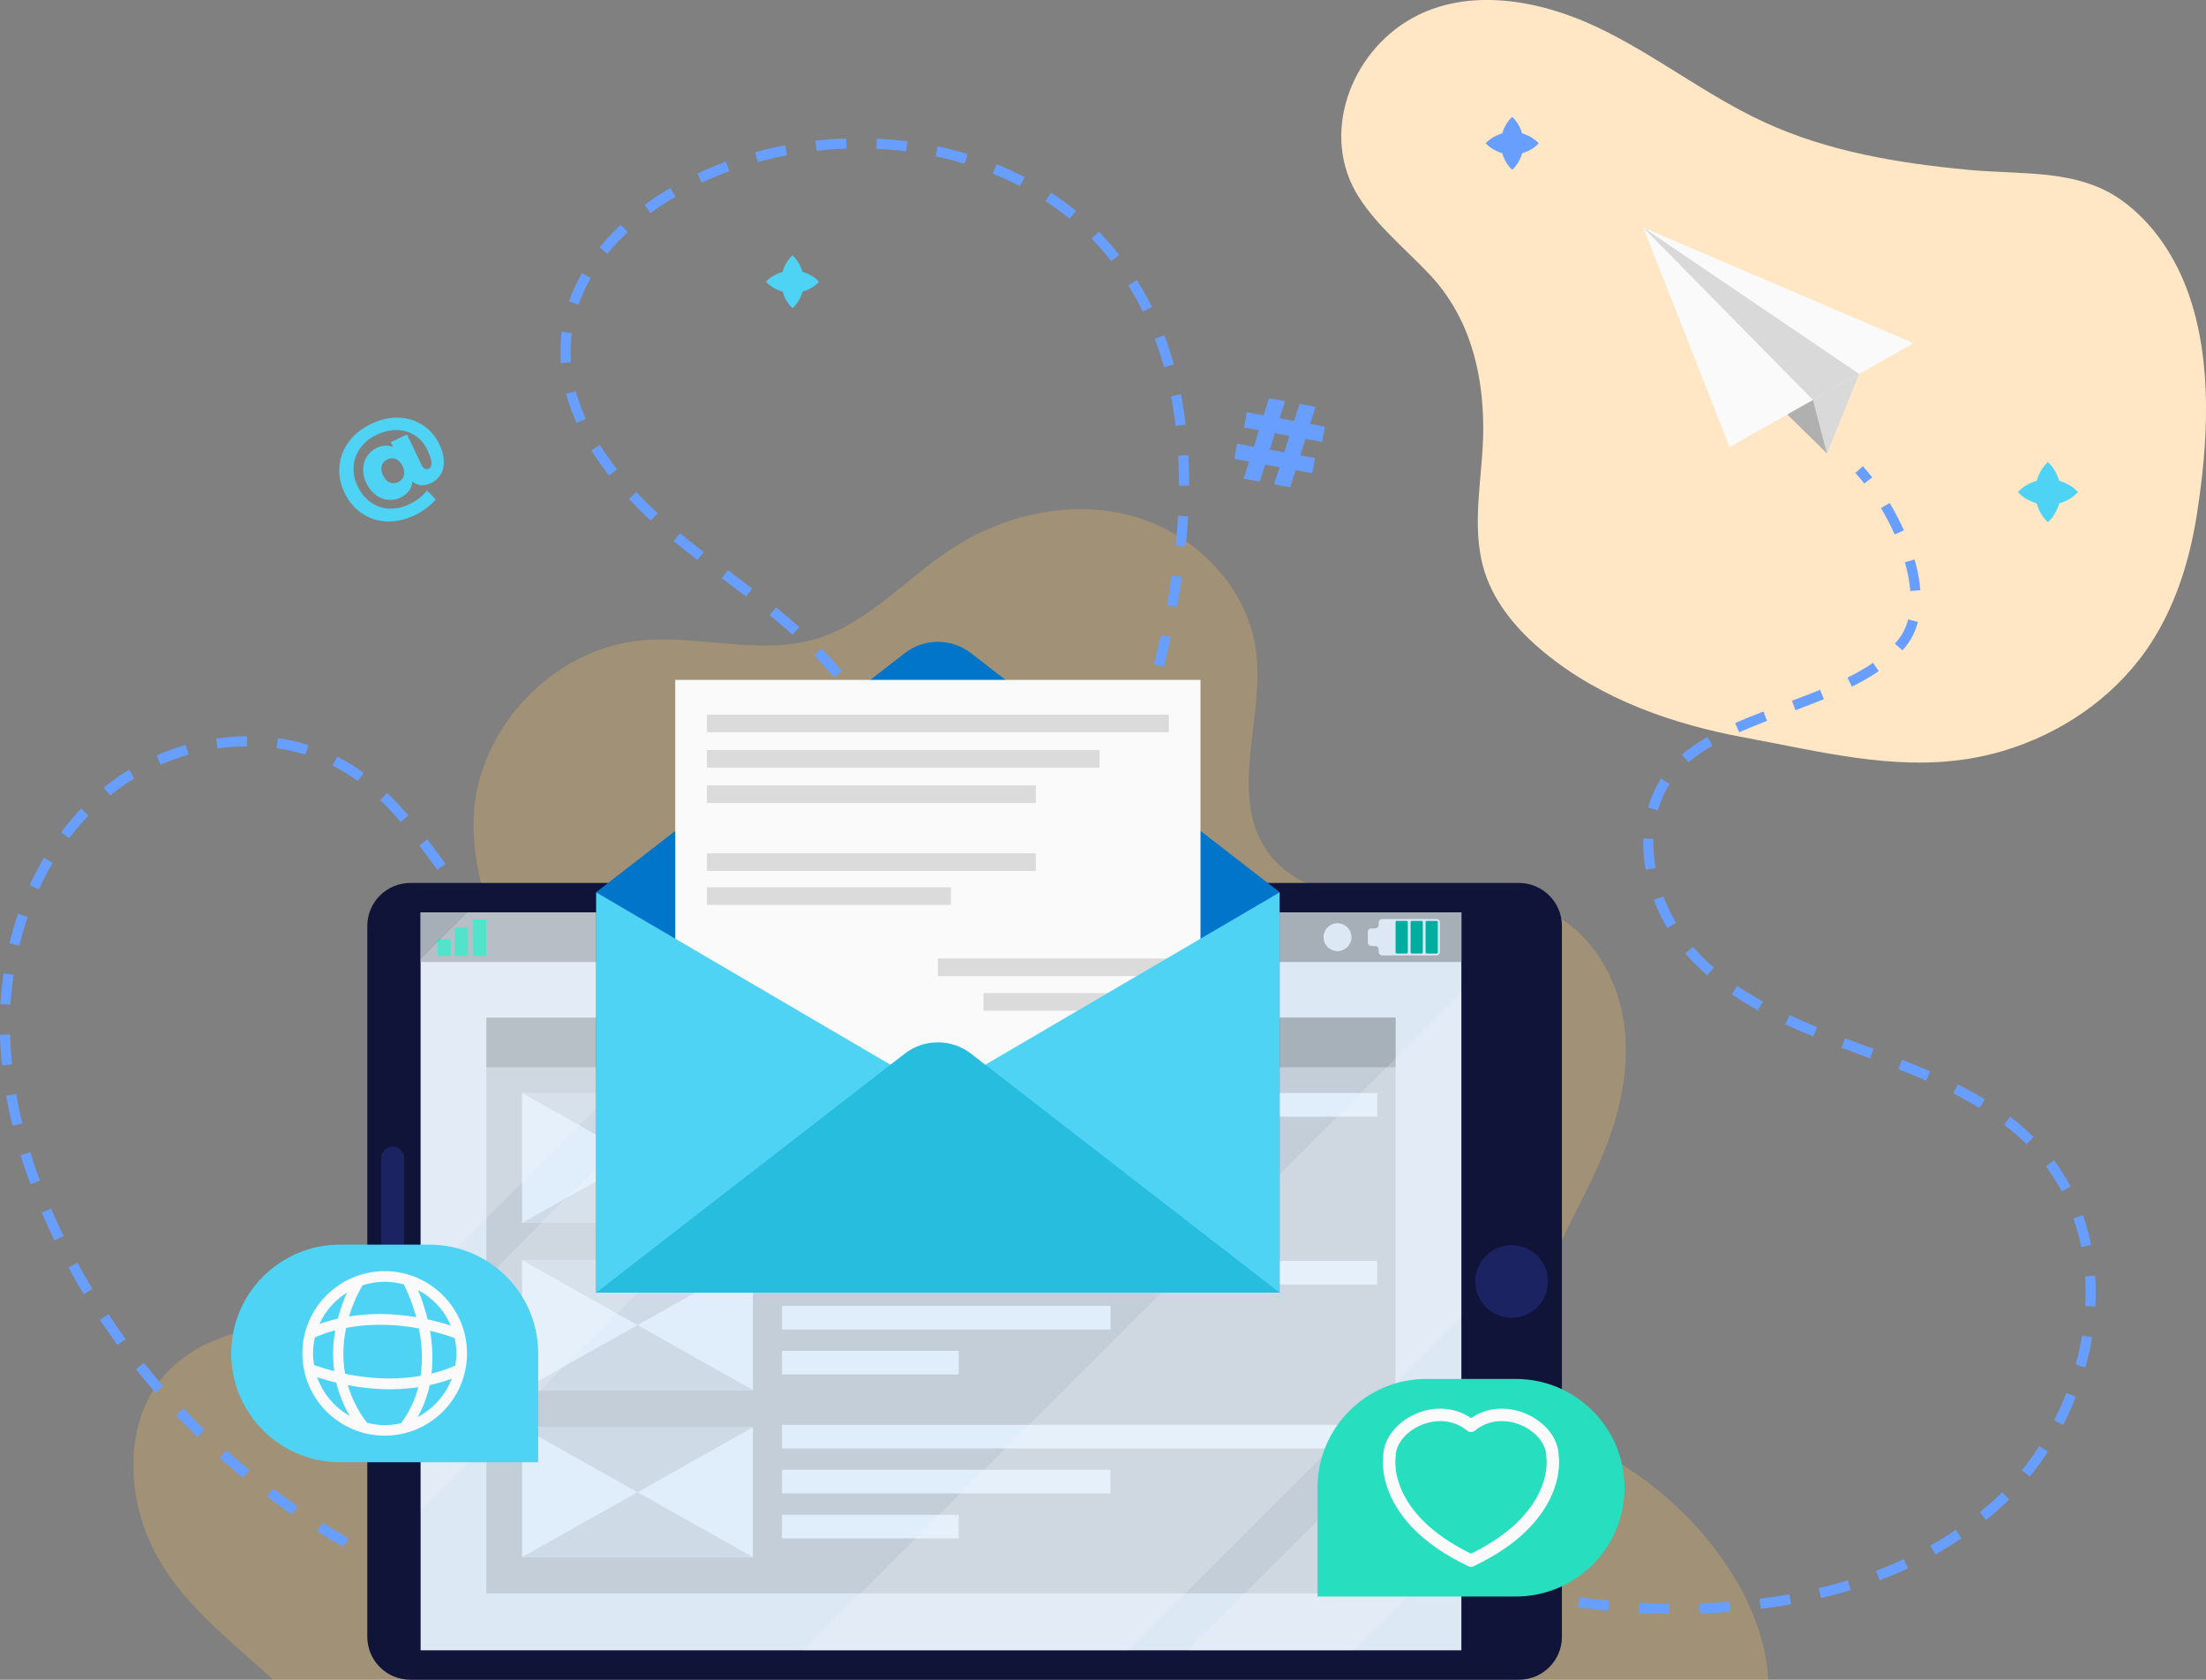 <svg width="675" height="514" viewBox="0 0 675 514" fill="none" xmlns="http://www.w3.org/2000/svg">
<rect x="0" y="0" width="675" height="514" fill="#808080" stroke="none"/>
<g clip-path="url(#clip0)">
<path d="M602.315 232.192C579.352 235.88 556.914 229.941 533.976 225.718C511.951 221.666 490.011 214.036 472.528 199.651C464.517 193.068 457.419 184.866 454.277 174.984C449.797 160.88 453.888 145.668 453.851 130.87C453.803 113.504 449.48 96.771 437.415 83.969C430.073 76.18 421.539 69.341 415.78 60.312C403.775 41.498 413.065 16.319 431.863 5.695C448.981 -3.98 470.775 -0.146 488.55 8.239C506.338 16.636 521.947 29.134 539.808 37.372C559.385 46.402 580.801 49.943 602.4 51.975C618.909 53.533 635.735 51.635 649.213 61.309C658.856 68.222 665.662 78.614 669.631 89.798C677.118 110.961 675.621 135.835 672.163 157.679C669.85 172.319 665.199 186.801 656.701 198.946C646.279 213.853 630.342 224.587 612.907 229.783C609.352 230.842 605.821 231.633 602.315 232.192Z" fill="#FFE7C6"/>
<path d="M541.098 514H83.631C69.715 501.331 54.106 489.649 46.205 472.575C38.303 455.501 38.327 433.316 51.318 419.699C67 403.27 93.225 405.509 115.274 400.082C140.708 393.815 163.841 373.394 167.103 347.413C171.304 313.874 143.204 283.219 144.957 249.461C146.333 222.846 168.942 198.933 195.447 196.037C213.369 194.078 231.948 200.637 249.261 195.623C265.308 190.962 276.874 177.357 290.827 168.157C307.19 157.363 328.083 152.665 346.954 158.032C365.813 163.399 381.775 179.706 384.32 199.14C387.022 219.804 375.773 243.279 387.704 260.377C396.592 273.106 414.319 275.564 429.842 275.065C445.365 274.566 461.924 272.485 475.572 279.909C488.258 286.809 495.807 301.084 497.219 315.456C498.632 329.828 494.626 344.248 488.709 357.416C483.534 368.928 476.875 379.808 472.979 391.807C469.083 403.806 468.279 417.594 474.622 428.497C481.294 439.985 494.236 445.948 504.792 454.017C523.408 468.291 539.698 490.574 541.098 514Z" fill="#FFC15B" fill-opacity="0.26"/>
<path d="M502.808 69.633L529.228 136.784L585.525 105.022L502.808 69.633Z" fill="#FAFAFA"/>
<path d="M502.808 69.633L554.734 122.4L568.87 114.417L502.808 69.633Z" fill="#D9D9D9"/>
<path d="M568.87 114.417L559.032 138.768L554.734 122.4L568.87 114.417Z" fill="#D9D9D9"/>
<path d="M559.032 138.768L546.881 126.83L554.734 122.4L559.032 138.768Z" fill="#B0B0B0"/>
<path d="M156.791 494.663C153.784 493.872 150.764 492.996 147.806 492.083L148.731 489.126C151.641 490.038 154.624 490.89 157.582 491.669L156.791 494.663ZM510.782 493.811C507.702 493.774 504.561 493.677 501.444 493.507L501.614 490.428C504.682 490.586 507.787 490.683 510.831 490.72L510.782 493.811ZM520.133 493.726L520.035 490.635C523.14 490.537 526.232 490.379 529.24 490.148L529.471 493.227C526.427 493.47 523.286 493.628 520.133 493.726ZM492.142 492.862C489.05 492.594 485.921 492.253 482.852 491.876L483.23 488.809C486.262 489.187 489.342 489.515 492.41 489.783L492.142 492.862ZM538.785 492.302L538.407 489.235C541.488 488.846 544.544 488.383 547.502 487.86L548.05 490.902C545.031 491.438 541.914 491.913 538.785 492.302ZM473.612 490.55C470.556 490.051 467.463 489.491 464.419 488.882L465.028 485.852C468.023 486.461 471.079 487.008 474.099 487.507L473.612 490.55ZM138.954 489.101C136.057 488.055 133.123 486.923 130.237 485.73L131.418 482.871C134.255 484.039 137.153 485.158 140.014 486.193L138.954 489.101ZM557.218 489.004L556.5 485.998C559.507 485.292 562.49 484.477 565.375 483.613L566.276 486.57C563.33 487.458 560.286 488.286 557.218 489.004ZM455.3 486.85C452.256 486.108 449.225 485.305 446.266 484.465L447.119 481.496C450.028 482.335 453.036 483.126 456.031 483.856L455.3 486.85ZM575.164 483.552L574.068 480.656C576.966 479.561 579.803 478.368 582.518 477.115L583.821 479.926C581.033 481.216 578.123 482.433 575.164 483.552ZM121.678 481.97C118.866 480.668 116.041 479.281 113.289 477.857L114.714 475.107C117.429 476.506 120.205 477.869 122.981 479.159L121.678 481.97ZM437.342 481.69C434.359 480.692 431.4 479.634 428.539 478.55L429.647 475.666C432.46 476.749 435.382 477.784 438.316 478.77L437.342 481.69ZM592.185 475.654L590.675 472.953C593.354 471.456 595.971 469.837 598.455 468.158L600.184 470.726C597.627 472.454 594.937 474.109 592.185 475.654ZM419.883 475.009C417.009 473.756 414.161 472.429 411.397 471.078L412.76 468.304C415.475 469.642 418.288 470.945 421.113 472.186L419.883 475.009ZM105.071 473.391C102.38 471.845 99.678 470.227 97.06 468.572L98.716 465.955C101.297 467.586 103.951 469.18 106.617 470.701L105.071 473.391ZM403.118 466.734C400.378 465.213 397.663 463.606 395.058 461.976L396.701 459.359C399.258 460.954 401.925 462.536 404.627 464.032L403.118 466.734ZM607.745 465.115L605.797 462.718C607.331 461.477 608.84 460.175 610.277 458.86C611.068 458.142 611.836 457.4 612.603 456.646L614.782 458.836C613.991 459.615 613.187 460.382 612.359 461.136C610.874 462.499 609.327 463.838 607.745 465.115ZM89.268 463.436C86.711 461.672 84.154 459.834 81.695 457.972L83.558 455.502C85.993 457.339 88.501 459.152 91.033 460.893L89.268 463.436ZM387.254 456.816L386.06 455.976C383.918 454.455 381.799 452.861 379.729 451.23L381.641 448.796C383.662 450.39 385.756 451.96 387.85 453.457L389.019 454.285L387.254 456.816ZM74.341 452.191C71.943 450.22 69.556 448.176 67.243 446.107L69.301 443.807C71.577 445.839 73.927 447.859 76.301 449.806L74.341 452.191ZM621.101 451.826L618.69 449.892C620.565 447.555 622.355 445.072 624.023 442.505L626.628 444.184C624.912 446.837 623.049 449.417 621.101 451.826ZM372.546 445.231C370.208 443.174 367.907 441.02 365.704 438.829L367.883 436.639C370.05 438.781 372.303 440.898 374.591 442.918L372.546 445.231ZM60.413 439.742C58.185 437.576 55.969 435.337 53.85 433.086L56.103 430.956C58.197 433.171 60.376 435.373 62.568 437.515L60.413 439.742ZM631.316 435.994L628.552 434.595C629.916 431.893 631.17 429.094 632.265 426.271L635.151 427.39C634.031 430.299 632.728 433.195 631.316 435.994ZM359.239 432.051C357.145 429.727 355.111 427.329 353.175 424.908L355.586 422.973C357.485 425.346 359.482 427.694 361.528 429.97L359.239 432.051ZM47.58 426.161C45.547 423.812 43.538 421.403 41.602 418.981L44.025 417.058C45.925 419.444 47.909 421.829 49.918 424.141L47.58 426.161ZM638.109 418.421L635.126 417.606C635.93 414.661 636.588 411.667 637.075 408.71L640.13 409.209C639.619 412.276 638.949 415.379 638.109 418.421ZM347.538 417.423C345.736 414.88 343.995 412.251 342.364 409.611L344.994 407.98C346.589 410.56 348.305 413.14 350.071 415.635L347.538 417.423ZM35.941 411.558C34.115 409.051 32.313 406.471 30.608 403.891L33.189 402.175C34.882 404.719 36.647 407.262 38.449 409.732L35.941 411.558ZM337.677 401.506C336.203 398.756 334.803 395.932 333.513 393.109L336.325 391.831C337.591 394.594 338.955 397.356 340.404 400.046L337.677 401.506ZM641.141 399.814L638.049 399.656C638.122 398.293 638.158 396.93 638.158 395.592C638.158 393.9 638.097 392.208 637.988 390.566L641.08 390.359C641.19 392.075 641.251 393.839 641.251 395.592C641.251 396.979 641.214 398.403 641.141 399.814ZM25.604 395.993C23.997 393.316 22.427 390.59 20.965 387.876L23.681 386.404C25.129 389.069 26.663 391.758 28.258 394.399L25.604 395.993ZM329.909 384.457C328.801 381.536 327.79 378.542 326.902 375.573L329.86 374.684C330.737 377.593 331.723 380.514 332.806 383.361L329.909 384.457ZM636.819 381.572C636.222 378.579 635.431 375.646 634.445 372.835L637.367 371.812C638.389 374.757 639.229 377.836 639.85 380.964L636.819 381.572ZM16.68 379.564C15.304 376.741 14.001 373.881 12.784 371.058L15.621 369.841C16.814 372.616 18.104 375.427 19.456 378.214L16.68 379.564ZM324.515 366.482C323.833 363.428 323.261 360.325 322.799 357.246L325.855 356.795C326.293 359.789 326.865 362.819 327.522 365.801L324.515 366.482ZM630.841 364.547C629.441 361.882 627.809 359.314 626.02 356.917L628.503 355.067C630.39 357.599 632.095 360.3 633.58 363.099L630.841 364.547ZM9.326 362.381C8.23 359.424 7.22 356.442 6.319 353.51L9.277 352.597C10.166 355.469 11.152 358.402 12.224 361.298L9.326 362.381ZM620.078 350.114C617.996 348.058 615.695 346.05 613.224 344.164L615.098 341.705C617.667 343.677 620.078 345.758 622.245 347.912L620.078 350.114ZM321.764 347.924C321.532 344.857 321.386 341.717 321.35 338.553L324.442 338.517C324.479 341.608 324.613 344.687 324.844 347.681L321.764 347.924ZM3.823 344.48C3.08 341.413 2.423 338.322 1.899 335.304L4.943 334.769C5.454 337.726 6.088 340.744 6.83 343.75L3.823 344.48ZM605.699 339.028C603.228 337.519 600.537 336.022 597.7 334.586L599.1 331.824C602.01 333.296 604.774 334.83 607.319 336.387L605.699 339.028ZM589.385 330.668C586.779 329.524 583.991 328.38 580.862 327.151L581.994 324.267C585.16 325.508 587.984 326.676 590.626 327.832L589.385 330.668ZM324.613 329.341L321.52 329.195C321.666 326.165 321.898 323.025 322.226 319.861L325.307 320.178C324.978 323.281 324.747 326.372 324.613 329.341ZM0.609 326.007C0.292 322.867 0.085 319.715 0 316.636L3.092 316.551C3.166 319.557 3.373 322.624 3.677 325.69L0.609 326.007ZM572.206 323.865L571.183 323.488C568.626 322.538 566.069 321.589 563.5 320.616L564.596 317.719C567.153 318.693 569.71 319.642 572.254 320.591L573.277 320.969L572.206 323.865ZM554.832 317.184C551.703 315.894 548.902 314.665 546.26 313.424L547.575 310.625C550.169 311.842 552.92 313.046 556.013 314.324L554.832 317.184ZM206.076 311.111C204.688 311.111 203.276 311.075 201.863 310.99L202.034 307.899C203.409 307.972 204.797 308.008 206.125 308.02C207.793 308.02 209.46 307.96 211.104 307.85L211.323 310.941C209.594 311.051 207.841 311.148 206.076 311.111ZM326.451 311.051L323.395 310.588C323.846 307.594 324.369 304.503 324.966 301.376L328.009 301.96C327.413 305.039 326.889 308.093 326.451 311.051ZM192.464 309.882C189.372 309.322 186.279 308.568 183.272 307.631L184.185 304.674C187.07 305.562 190.041 306.292 193.012 306.84L192.464 309.882ZM220.722 309.639L220.089 306.609C223.06 305.988 225.994 305.173 228.807 304.15L229.854 307.059C226.92 308.13 223.839 308.994 220.722 309.639ZM537.896 309.176C535.047 307.582 532.344 305.927 529.873 304.236L531.626 301.68C534.012 303.323 536.63 304.929 539.406 306.475L537.896 309.176ZM3.226 307.412L0.134 307.242L0.207 306.122C0.39 303.372 0.682 300.609 1.096 297.883L4.152 298.333C3.762 300.974 3.47 303.664 3.287 306.329L3.226 307.412ZM174.421 304.297C171.535 303.007 168.71 301.522 166.044 299.891L167.651 297.25C170.22 298.808 172.923 300.232 175.687 301.473L174.421 304.297ZM238.535 303.201L237.061 300.475C239.679 299.064 242.224 297.409 244.634 295.571L246.509 298.029C243.977 299.976 241.298 301.704 238.535 303.201ZM522.397 298.455C520.498 296.788 518.684 295.048 517.016 293.247C516.565 292.76 516.115 292.261 515.677 291.75L518.026 289.742C518.44 290.216 518.854 290.691 519.293 291.154C520.875 292.869 522.604 294.549 524.43 296.131L522.397 298.455ZM158.276 294.464C156.974 293.417 155.695 292.322 154.466 291.19C153.406 290.216 152.347 289.17 151.288 288.087L153.504 285.933C154.526 286.979 155.561 287.989 156.572 288.927C157.741 290.01 158.958 291.056 160.212 292.054L158.276 294.464ZM329.909 292.942L326.889 292.249C327.559 289.304 328.302 286.261 329.093 283.195L332.088 283.961C331.309 287.004 330.566 290.022 329.909 292.942ZM253.62 291.713L251.404 289.559C253.486 287.418 255.446 285.081 257.236 282.635L259.732 284.46C257.869 287.028 255.811 289.462 253.62 291.713ZM5.905 289.365L2.898 288.634C3.64 285.58 4.541 282.538 5.564 279.605L8.486 280.615C7.5 283.462 6.635 286.407 5.905 289.365ZM510.161 283.961C508.554 281.211 507.178 278.315 506.07 275.345L508.968 274.262C510.015 277.061 511.318 279.799 512.828 282.392L510.161 283.961ZM145.03 281.053C143.252 278.899 141.426 276.55 139.283 273.678L141.767 271.828C143.885 274.664 145.675 276.976 147.416 279.094L145.03 281.053ZM264.784 276.429L262.057 274.968C263.481 272.303 264.735 269.528 265.783 266.717L268.68 267.788C267.584 270.745 266.27 273.654 264.784 276.429ZM334.499 275.041L331.516 274.202C332.356 271.22 333.233 268.238 334.121 265.269L337.08 266.158C336.203 269.115 335.339 272.084 334.499 275.041ZM11.895 272.145L9.083 270.855C10.41 267.983 11.883 265.172 13.466 262.495L16.132 264.064C14.598 266.644 13.174 269.37 11.895 272.145ZM133.804 266.17C131.978 263.651 130.176 261.18 128.326 258.722L130.797 256.86C132.672 259.33 134.486 261.813 136.325 264.356L133.804 266.17ZM503.538 266.145C503.051 263.395 502.807 260.657 502.807 257.992C502.807 257.529 502.82 257.055 502.832 256.592L505.924 256.69C505.912 257.116 505.9 257.554 505.9 257.992C505.9 260.474 506.131 263.042 506.582 265.61L503.538 266.145ZM271.347 258.686L268.327 258.028C268.972 255.059 269.399 252.041 269.593 249.084L272.686 249.291C272.479 252.394 272.028 255.57 271.347 258.686ZM339.807 257.31L336.861 256.385C337.786 253.428 338.724 250.483 339.661 247.538L342.607 248.475C341.67 251.42 340.732 254.365 339.807 257.31ZM21.185 256.507L18.713 254.645C20.625 252.114 22.67 249.68 24.825 247.429L27.065 249.558C24.995 251.737 23.011 254.061 21.185 256.507ZM122.579 251.542C120.448 249.035 118.403 246.857 116.357 244.873L118.512 242.646C120.643 244.703 122.737 246.954 124.941 249.534L122.579 251.542ZM507.276 247.928L504.305 247.076C505.218 243.912 506.557 240.93 508.274 238.241L510.88 239.908C509.321 242.342 508.104 245.044 507.276 247.928ZM33.713 243.401L31.753 241.003C32.568 240.346 33.396 239.689 34.236 239.068C35.917 237.815 37.682 236.622 39.484 235.527L41.091 238.168C39.362 239.214 37.682 240.358 36.087 241.551C35.283 242.147 34.492 242.768 33.713 243.401ZM269.472 240.054C269.192 237.036 268.656 234.055 267.877 231.195L270.86 230.392C271.675 233.422 272.248 236.574 272.54 239.774L269.472 240.054ZM345.444 239.64L342.498 238.691C343.448 235.746 344.385 232.801 345.31 229.856L348.257 230.781C347.344 233.738 346.394 236.695 345.444 239.64ZM109.454 239.008C108.298 238.156 107.117 237.352 105.936 236.61C104.596 235.77 103.208 234.992 101.784 234.274L103.172 231.511C104.669 232.266 106.155 233.105 107.567 233.994C108.809 234.773 110.063 235.624 111.268 236.513L109.454 239.008ZM49.151 233.994L47.921 231.158C50.807 229.905 53.814 228.822 56.846 227.97L57.698 230.939C54.788 231.755 51.915 232.789 49.151 233.994ZM516.651 233.264L514.63 230.927C516.858 229.004 519.414 227.228 522.482 225.475L524.016 228.152C521.131 229.807 518.72 231.475 516.651 233.264ZM93.432 230.915C90.595 230.039 87.624 229.382 84.617 228.956L85.055 225.889C88.221 226.339 91.35 227.033 94.345 227.958L93.432 230.915ZM66.549 229.041L66.111 225.986C69.264 225.536 72.442 225.293 75.571 225.28L75.583 228.371C72.6 228.371 69.569 228.603 66.549 229.041ZM532.174 224.076L530.92 221.252C533.391 220.157 536.143 219.025 539.588 217.711L540.696 220.595C537.3 221.897 534.597 223.005 532.174 224.076ZM264.821 222.713C263.615 220.035 262.167 217.346 260.523 214.742L263.141 213.099C264.857 215.825 266.379 218.636 267.645 221.447L264.821 222.713ZM351.033 221.922L348.074 221.021C348.622 219.208 349.17 217.382 349.706 215.569C350.046 214.437 350.375 213.294 350.692 212.15L353.662 213.001C353.334 214.158 353.005 215.302 352.664 216.445C352.141 218.271 351.581 220.096 351.033 221.922ZM549.377 217.322L548.294 214.425C551.07 213.391 554.028 212.259 556.914 211.091L558.082 213.951C555.16 215.143 552.165 216.275 549.377 217.322ZM566.666 210.117L565.29 207.355C568.297 205.858 570.866 204.373 573.119 202.816L574.872 205.359C572.486 207.002 569.807 208.56 566.666 210.117ZM255.215 207.367C253.4 205.116 251.355 202.828 249.139 200.552L251.355 198.398C253.632 200.735 255.738 203.108 257.613 205.432L255.215 207.367ZM356.097 203.996L353.102 203.242C353.869 200.224 354.588 197.206 355.233 194.261L358.252 194.93C357.595 197.899 356.865 200.954 356.097 203.996ZM582.128 199.019L579.803 196.987C580.229 196.5 580.643 195.989 581.033 195.478C582.323 193.774 583.273 191.778 583.857 189.539L586.852 190.33C586.158 192.958 585.026 195.307 583.504 197.339C583.066 197.911 582.603 198.471 582.128 199.019ZM242.516 194.212C240.373 192.301 238.084 190.342 235.503 188.249L237.451 185.852C240.069 187.981 242.394 189.965 244.574 191.912L242.516 194.212ZM360.103 185.778L357.059 185.219C357.632 182.152 358.131 179.097 358.569 176.128L361.625 176.578C361.199 179.584 360.687 182.687 360.103 185.778ZM228.247 182.529C225.787 180.643 223.316 178.781 220.856 176.931L222.719 174.461C225.191 176.311 227.674 178.185 230.134 180.071L228.247 182.529ZM584.515 180.85C584.308 178.1 583.748 175.142 582.871 172.051L585.842 171.2C586.779 174.485 587.376 177.661 587.595 180.606L584.515 180.85ZM213.442 171.346L212.285 170.469C210.154 168.839 208.085 167.171 206.112 165.529L208.097 163.156C210.033 164.774 212.066 166.405 214.16 168.011L215.305 168.887L213.442 171.346ZM362.806 167.305L359.726 166.989C360.042 163.886 360.298 160.795 360.468 157.813L363.561 157.984C363.378 161.026 363.122 164.153 362.806 167.305ZM579.742 163.545C578.524 160.819 577.124 158.105 575.554 155.477L578.208 153.895C579.839 156.633 581.3 159.456 582.567 162.291L579.742 163.545ZM199.099 159.322C196.75 157.119 194.522 154.892 192.464 152.678L194.729 150.572C196.738 152.726 198.917 154.917 201.206 157.071L199.099 159.322ZM363.841 148.637L360.748 148.625V147.883C360.748 145.035 360.675 142.2 360.529 139.437L363.622 139.267C363.768 142.078 363.853 144.974 363.853 147.871L363.841 148.637ZM570.44 147.968C569.539 146.812 568.626 145.729 567.725 144.731L570.014 142.65C570.964 143.709 571.938 144.853 572.875 146.07L570.44 147.968ZM186.352 145.522C184.355 142.954 182.529 140.362 180.934 137.794L183.564 136.164C185.098 138.634 186.864 141.141 188.799 143.624L186.352 145.522ZM359.738 130.31C359.373 127.244 358.886 124.189 358.313 121.256L361.345 120.66C361.929 123.666 362.416 126.793 362.806 129.933L359.738 130.31ZM176.442 129.446C175.102 126.477 174.019 123.459 173.215 120.49L176.198 119.686C176.953 122.497 177.976 125.345 179.254 128.168L176.442 129.446ZM356.207 112.348C355.379 109.391 354.417 106.47 353.346 103.671L356.244 102.576C357.339 105.46 358.326 108.466 359.19 111.508L356.207 112.348ZM171.62 111.083C171.535 109.939 171.499 108.783 171.499 107.651C171.499 105.862 171.596 104.049 171.803 102.26C171.827 102.016 171.864 101.761 171.888 101.517L174.956 101.919C174.932 102.15 174.895 102.381 174.871 102.613C174.676 104.28 174.579 105.971 174.579 107.651C174.579 108.722 174.615 109.805 174.701 110.864L171.62 111.083ZM349.706 95.311C348.354 92.585 346.857 89.908 345.249 87.352L347.867 85.709C349.523 88.35 351.069 91.112 352.469 93.936L349.706 95.311ZM177.026 93.218L174.104 92.208C175.127 89.263 176.466 86.342 178.085 83.531L180.764 85.064C179.242 87.717 177.988 90.455 177.026 93.218ZM340.014 79.904C339.746 79.564 339.478 79.223 339.211 78.894C337.591 76.886 335.838 74.915 334.024 73.065L336.228 70.899C338.115 72.822 339.929 74.854 341.621 76.947C341.901 77.3 342.181 77.653 342.461 78.006L340.014 79.904ZM185.889 77.641L183.491 75.694C185.427 73.309 187.606 70.984 189.956 68.769L192.074 71.021C189.81 73.138 187.728 75.365 185.889 77.641ZM327.291 66.932C324.966 65.034 322.494 63.22 319.937 61.553L321.63 58.973C324.272 60.701 326.841 62.575 329.239 64.547L327.291 66.932ZM199.063 65.204L197.225 62.721C199.696 60.884 202.35 59.131 205.09 57.513L206.66 60.178C204.018 61.736 201.449 63.427 199.063 65.204ZM312.072 56.941C309.406 55.553 306.618 54.276 303.781 53.12L304.938 50.248C307.872 51.428 310.745 52.755 313.497 54.191L312.072 56.941ZM214.732 55.894L213.417 53.095C214.708 52.487 216.035 51.903 217.362 51.343C218.921 50.686 220.515 50.053 222.11 49.469L223.182 52.377C221.636 52.949 220.077 53.558 218.567 54.191C217.277 54.726 215.986 55.298 214.732 55.894ZM295.161 50.089C292.276 49.213 289.293 48.447 286.298 47.826L286.931 44.796C290.011 45.441 293.079 46.232 296.05 47.132L295.161 50.089ZM231.887 49.578L231.059 46.597C234.054 45.769 237.135 45.051 240.215 44.455L240.799 47.497C237.804 48.069 234.809 48.775 231.887 49.578ZM277.264 46.305C274.256 45.928 271.188 45.66 268.145 45.526L268.291 42.435C271.42 42.581 274.573 42.849 277.665 43.238L277.264 46.305ZM249.857 46.122L249.517 43.043C252.609 42.703 255.775 42.471 258.891 42.362L258.989 45.453C255.945 45.562 252.877 45.794 249.857 46.122Z" fill="#689FFF"/>
<path d="M464.76 514H125.549C118.281 514 112.388 508.11 112.388 500.845V283.341C112.388 276.076 118.281 270.186 125.549 270.186H464.76C472.029 270.186 477.921 276.076 477.921 283.341V500.857C477.921 508.11 472.029 514 464.76 514Z" fill="#101439"/>
<path d="M473.362 394.696C474.779 388.725 471.085 382.737 465.111 381.322C459.138 379.906 453.147 383.599 451.731 389.569C450.315 395.54 454.009 401.527 459.982 402.943C465.956 404.359 471.946 400.666 473.362 394.696Z" fill="#1C2363"/>
<path d="M120.18 433.317C118.232 433.317 116.662 431.735 116.662 429.8V354.398C116.662 352.451 118.232 350.881 120.18 350.881C122.128 350.881 123.699 352.463 123.699 354.398V429.8C123.699 431.747 122.128 433.317 120.18 433.317Z" fill="#1C2363"/>
<path d="M447.155 279.179H128.703V504.995H447.155V279.179Z" fill="#DCE8F4"/>
<path d="M447.155 279.19H128.703V294.366H447.155V279.19Z" fill="#A6AFB8"/>
<path d="M137.956 287.406H133.926V292.529H137.956V287.406Z" fill="#27DEBF"/>
<path d="M143.191 283.828H139.161V292.517H143.191V283.828Z" fill="#27DEBF"/>
<path d="M148.731 281.357H144.701V292.517H148.731V281.357Z" fill="#27DEBF"/>
<path d="M421.855 282.282V283.024C421.855 283.608 421.38 284.095 420.784 284.095H419.59C419.006 284.095 418.519 284.57 418.519 285.166V288.403C418.519 288.987 418.994 289.474 419.59 289.474H420.784C421.368 289.474 421.855 289.949 421.855 290.545V291.287C421.855 291.871 422.33 292.358 422.926 292.358H439.521C440.105 292.358 440.592 291.884 440.592 291.287V282.306C440.592 281.722 440.118 281.235 439.521 281.235H422.926C422.33 281.211 421.855 281.698 421.855 282.282Z" fill="#DCE8F4"/>
<path d="M439.558 291.774H436.599C436.38 291.774 436.209 291.591 436.209 291.384V282.172C436.209 281.953 436.38 281.783 436.599 281.783H439.558C439.777 281.783 439.947 281.965 439.947 282.172V291.384C439.947 291.591 439.765 291.774 439.558 291.774Z" fill="#00AD9F"/>
<path d="M434.967 291.774H432.009C431.79 291.774 431.619 291.591 431.619 291.384V282.172C431.619 281.953 431.802 281.783 432.009 281.783H434.967C435.186 281.783 435.357 281.965 435.357 282.172V291.384C435.357 291.591 435.186 291.774 434.967 291.774Z" fill="#00AD9F"/>
<path d="M430.377 291.774H427.419C427.2 291.774 427.029 291.591 427.029 291.384V282.172C427.029 281.953 427.212 281.783 427.419 281.783H430.377C430.597 281.783 430.767 281.965 430.767 282.172V291.384C430.767 291.591 430.597 291.774 430.377 291.774Z" fill="#00AD9F"/>
<path d="M413.527 286.772C413.527 289.133 411.615 291.044 409.253 291.044C406.891 291.044 404.98 289.133 404.98 286.772C404.98 284.412 406.891 282.501 409.253 282.501C411.615 282.501 413.527 284.412 413.527 286.772Z" fill="#DCE8F4"/>
<path d="M427.017 311.403H148.84V487.592H427.017V311.403Z" fill="#C3CED9"/>
<path d="M427.017 311.403H148.84V326.591H427.017V311.403Z" fill="#A7B1BA"/>
<path d="M421.393 334.477H239.277V341.705H421.393V334.477Z" fill="#E0EDFA"/>
<path d="M339.783 348.228H239.277V355.457H339.783V348.228Z" fill="#E0EDFA"/>
<path d="M293.359 361.992H239.277V369.22H293.359V361.992Z" fill="#E0EDFA"/>
<path d="M421.393 385.844H239.277V393.072H421.393V385.844Z" fill="#E0EDFA"/>
<path d="M339.783 399.595H239.277V406.824H339.783V399.595Z" fill="#E0EDFA"/>
<path d="M293.359 413.359H239.277V420.587H293.359V413.359Z" fill="#E0EDFA"/>
<path d="M421.393 436.006H239.277V443.234H421.393V436.006Z" fill="#E0EDFA"/>
<path d="M339.783 449.757H239.277V456.986H339.783V449.757Z" fill="#E0EDFA"/>
<path d="M293.359 463.521H239.277V470.75H293.359V463.521Z" fill="#E0EDFA"/>
<path d="M230.377 334.477H159.75V374.222H230.377V334.477Z" fill="#E0EDFA"/>
<path d="M159.75 374.21L195.069 354.349L230.377 374.21H159.75Z" fill="#CEDAE6"/>
<path d="M230.377 334.477L195.069 354.349L159.75 334.477H230.377Z" fill="#CEDAE6"/>
<path d="M230.377 385.612H159.75V425.358H230.377V385.612Z" fill="#E0EDFA"/>
<path d="M159.75 425.345L195.069 405.485L230.377 425.345H159.75Z" fill="#CEDAE6"/>
<path d="M230.377 385.612L195.069 405.485L159.75 385.612H230.377Z" fill="#CEDAE6"/>
<path d="M230.377 436.749H159.75V476.494H230.377V436.749Z" fill="#E0EDFA"/>
<path d="M159.75 476.482L195.069 456.621L230.377 476.482H159.75Z" fill="#CEDAE6"/>
<path d="M230.377 436.749L195.069 456.621L159.75 436.749H230.377Z" fill="#CEDAE6"/>
<g opacity="0.44">
<path opacity="0.44" d="M242.491 279.179L128.703 392.938V293.526L143.069 279.179H242.491Z" fill="white"/>
<path opacity="0.44" d="M311.561 279.179L128.703 461.951V411.107L260.693 279.179H311.561Z" fill="white"/>
</g>
<g opacity="0.44">
<path opacity="0.44" d="M447.155 303.761V403.148L345.249 504.994H245.827L447.155 303.761Z" fill="white"/>
<path opacity="0.44" d="M447.154 421.33V472.173L414.306 504.994H363.438L447.154 421.33Z" fill="white"/>
</g>
<path d="M182.431 272.997L276.849 199.871C282.815 195.246 291.155 195.246 297.121 199.871L391.539 272.997V395.543H182.431V272.997Z" fill="#0075C9"/>
<path d="M367.335 208.048H206.611V384.724H367.335V208.048Z" fill="#FAFAFA"/>
<path d="M357.668 218.685H216.291V224.076H357.668V218.685Z" fill="#DBDBDB"/>
<path d="M336.434 229.503H216.291V234.894H336.434V229.503Z" fill="#DBDBDB"/>
<path d="M316.942 240.334H216.291V245.725H316.942V240.334Z" fill="#DBDBDB"/>
<path d="M316.942 261.119H216.291V266.51H316.942V261.119Z" fill="#DBDBDB"/>
<path d="M290.948 271.512H216.291V276.903H290.948V271.512Z" fill="#DBDBDB"/>
<path d="M361.637 293.283H286.979V298.674H361.637V293.283Z" fill="#DBDBDB"/>
<path d="M361.649 303.895H300.92V309.286H361.649V303.895Z" fill="#DBDBDB"/>
<path d="M286.979 334.306L182.431 273.07V395.543L286.979 334.306Z" fill="#4ED3F5"/>
<path d="M286.979 334.306L391.527 273.07V395.543L286.979 334.306Z" fill="#4ED3F5"/>
<path d="M276.837 322.417L182.419 395.543H391.527L297.109 322.417C291.155 317.804 282.815 317.804 276.837 322.417Z" fill="#27BDDE"/>
<path d="M122.007 127.816C124.758 127.925 127.218 128.692 129.397 130.116C131.577 131.539 133.257 133.487 134.438 135.957C135.302 137.782 135.765 139.486 135.801 141.068C135.85 142.65 135.533 144.013 134.852 145.169C134.17 146.325 133.184 147.214 131.881 147.822C130.81 148.333 129.775 148.552 128.801 148.467C127.814 148.394 126.938 148.005 126.159 147.299C126 149.538 124.783 151.193 122.494 152.288C121.301 152.86 120.035 153.067 118.695 152.921C117.356 152.775 116.102 152.276 114.933 151.412C113.764 150.548 112.827 149.368 112.109 147.871C111.39 146.374 111.074 144.901 111.122 143.453C111.183 142.005 111.573 140.727 112.316 139.608C113.046 138.488 114.02 137.636 115.238 137.064C117.027 136.212 118.707 136.127 120.29 136.784L119.584 135.3L124.539 132.939L128.947 142.212C129.251 142.857 129.604 143.271 129.982 143.441C130.359 143.611 130.749 143.599 131.163 143.405C132.441 142.796 132.331 140.922 130.834 137.782C129.921 135.86 128.655 134.363 127.035 133.292C125.416 132.221 123.59 131.661 121.544 131.6C119.499 131.539 117.405 132.026 115.262 133.036C113.131 134.046 111.463 135.397 110.246 137.101C109.028 138.792 108.346 140.666 108.2 142.711C108.054 144.755 108.456 146.776 109.418 148.783C110.392 150.828 111.707 152.446 113.375 153.651C115.043 154.844 116.906 155.513 118.963 155.635C121.021 155.757 123.115 155.318 125.246 154.308C127.413 153.274 129.215 151.875 130.663 150.098L133.33 152.812C132.636 153.688 131.698 154.564 130.542 155.44C129.385 156.316 128.155 157.059 126.853 157.679C123.918 159.079 121.033 159.699 118.22 159.553C115.396 159.407 112.876 158.556 110.635 157.01C108.395 155.464 106.642 153.371 105.388 150.718C104.134 148.09 103.623 145.413 103.854 142.711C104.085 140.009 105.035 137.502 106.715 135.215C108.395 132.927 110.721 131.077 113.679 129.665C116.467 128.327 119.255 127.706 122.007 127.816ZM123.565 145.595C123.833 144.719 123.699 143.733 123.176 142.614C122.652 141.518 121.97 140.8 121.13 140.46C120.278 140.119 119.414 140.155 118.525 140.581C117.636 141.007 117.064 141.652 116.796 142.516C116.54 143.38 116.674 144.366 117.186 145.461C117.709 146.556 118.391 147.287 119.231 147.64C120.071 147.992 120.936 147.968 121.836 147.542C122.713 147.116 123.297 146.471 123.565 145.595Z" fill="#4ED3F5"/>
<path d="M399.429 134.278L397.858 139.352L402.363 140.18L401.511 144.816L396.434 143.879L394.766 149.112L389.871 148.212L391.539 142.979L387.108 142.163L385.44 147.396L380.545 146.496L382.213 141.263L377.672 140.423L378.524 135.787L383.638 136.724L385.208 131.649L380.667 130.809L381.519 126.173L386.633 127.11L388.301 121.877L393.195 122.777L391.527 128.01L395.959 128.826L397.627 123.593L402.521 124.493L400.853 129.726L405.395 130.566L404.542 135.202L399.429 134.278ZM394.534 133.377L390.103 132.562L388.532 137.636L392.964 138.452L394.534 133.377Z" fill="#689FFF"/>
<path d="M164.668 447.446H104.061C85.664 447.446 70.749 432.538 70.749 414.15C70.749 395.762 85.664 380.854 104.061 380.854H131.369C149.766 380.854 164.68 395.762 164.68 414.15V447.446H164.668Z" fill="#4ED3F5"/>
<path d="M117.709 388.972C103.817 388.972 92.519 400.265 92.519 414.15C92.531 428.023 103.829 439.317 117.709 439.317C131.601 439.317 142.899 428.023 142.899 414.138C142.899 400.265 131.601 388.972 117.709 388.972ZM95.781 414.15C95.781 412.459 95.989 410.828 96.354 409.246C97.51 408.723 99.617 407.859 102.587 407.08C101.918 410.864 101.662 415.112 102.271 419.59C100.274 419.067 98.216 418.434 96.086 417.692C95.903 416.535 95.781 415.355 95.781 414.15ZM105.911 406.337C111.463 405.279 119.024 404.792 128.167 406.496C129.044 410.84 129.47 415.866 128.691 421.014C122.883 422.024 115.043 422.352 105.607 420.369C104.681 415.27 105.035 410.463 105.911 406.337ZM131.576 407.226C133.999 407.798 136.519 408.528 139.125 409.441C139.454 410.962 139.648 412.532 139.648 414.15C139.648 415.416 139.514 416.645 139.307 417.85C138.139 418.409 135.655 419.444 132.039 420.32C132.575 415.708 132.27 411.23 131.576 407.226ZM137.92 405.619C135.485 404.841 133.123 404.22 130.846 403.721C129.957 400.058 128.837 396.967 127.912 394.764C132.368 397.113 135.935 400.946 137.92 405.619ZM123.553 393.036C124.101 394.107 125.939 397.855 127.352 403.04C119.146 401.664 112.206 401.956 106.8 402.833C108.249 398.001 110.197 394.545 110.952 393.304C113.082 392.61 115.359 392.221 117.721 392.221C119.742 392.221 121.69 392.525 123.553 393.036ZM106.167 395.543C105.229 397.624 104.182 400.338 103.367 403.502C101.114 404.025 99.227 404.609 97.73 405.157C99.531 401.178 102.478 397.831 106.167 395.543ZM97.048 421.44C99.057 422.097 101.005 422.632 102.904 423.095C103.695 426.429 104.998 429.849 106.995 433.268C102.405 430.676 98.837 426.478 97.048 421.44ZM112.303 435.374C109.393 431.528 107.53 427.634 106.423 423.861C111.073 424.75 115.359 425.127 119.194 425.127C122.445 425.127 125.379 424.871 127.985 424.482C127.023 428.206 125.355 431.942 122.725 435.483C121.118 435.86 119.438 436.08 117.721 436.08C115.846 436.08 114.044 435.812 112.303 435.374ZM127.814 433.597C129.604 430.384 130.785 427.098 131.479 423.837C134.279 423.229 136.556 422.498 138.236 421.853C136.312 426.928 132.575 431.102 127.814 433.597Z" fill="#FAFAFA"/>
<path d="M403.142 488.542H463.762C482.159 488.542 497.073 473.634 497.073 455.246C497.073 436.858 482.159 421.951 463.762 421.951H436.453C418.057 421.951 403.142 436.858 403.142 455.246V488.542Z" fill="#27DEBF"/>
<path d="M475.048 445.681C475.048 436.262 460.061 428.169 450.101 436.299C440.142 428.169 425.155 436.262 425.155 445.681C425.155 445.681 421.928 464.142 450.101 477.541C478.262 464.154 475.048 445.681 475.048 445.681Z" stroke="#FAFAFA" stroke-width="3.811" stroke-miterlimit="10" stroke-linejoin="round"/>
<path d="M631.23 147.493C630.841 147.347 630.463 147.226 630.074 147.116C629.964 146.739 629.842 146.349 629.696 145.972C629.075 144.439 628.26 142.905 626.628 141.372C624.997 142.905 624.181 144.439 623.56 145.972C623.414 146.362 623.292 146.739 623.183 147.128C622.793 147.238 622.416 147.359 622.026 147.505C620.492 148.126 618.958 148.941 617.424 150.572C618.958 152.203 620.492 153.018 622.026 153.639C622.403 153.785 622.793 153.907 623.17 154.016C623.28 154.406 623.402 154.783 623.548 155.172C624.169 156.706 624.985 158.239 626.628 159.772C628.272 158.239 629.088 156.706 629.709 155.172C629.855 154.795 629.976 154.406 630.086 154.028C630.463 153.919 630.853 153.797 631.23 153.651C632.764 153.03 634.299 152.215 635.833 150.572C634.299 148.929 632.764 148.114 631.23 147.493Z" fill="#4ED3F5"/>
<path d="M246.546 83.507C246.205 83.373 245.864 83.263 245.523 83.178C245.426 82.838 245.316 82.509 245.194 82.168C244.646 80.817 243.928 79.466 242.491 78.116C241.055 79.466 240.336 80.817 239.789 82.168C239.655 82.509 239.545 82.85 239.46 83.178C239.119 83.276 238.778 83.385 238.449 83.507C237.098 84.054 235.746 84.772 234.395 86.208C235.746 87.644 237.098 88.362 238.449 88.91C238.79 89.032 239.119 89.141 239.46 89.239C239.557 89.579 239.667 89.92 239.789 90.261C240.336 91.612 241.055 92.962 242.504 94.313C243.952 92.962 244.671 91.612 245.219 90.261C245.34 89.92 245.45 89.591 245.547 89.251C245.888 89.153 246.217 89.044 246.558 88.922C247.909 88.374 249.261 87.656 250.612 86.208C249.249 84.772 247.897 84.054 246.546 83.507Z" fill="#4ED3F5"/>
<path d="M466.757 41.145C466.416 41.011 466.075 40.902 465.734 40.816C465.637 40.476 465.528 40.147 465.406 39.806C464.858 38.456 464.14 37.105 462.703 35.754C461.266 37.105 460.548 38.456 460 39.806C459.866 40.147 459.756 40.488 459.671 40.816C459.33 40.914 458.989 41.023 458.661 41.145C457.309 41.693 455.958 42.411 454.606 43.847C455.958 45.283 457.309 46.001 458.661 46.548C459.002 46.682 459.33 46.779 459.671 46.877C459.769 47.218 459.878 47.558 460 47.899C460.548 49.25 461.266 50.601 462.715 51.951C464.164 50.601 464.882 49.25 465.43 47.899C465.552 47.558 465.661 47.23 465.759 46.889C466.1 46.792 466.428 46.682 466.769 46.56C468.121 46.013 469.472 45.295 470.824 43.847C469.46 42.411 468.109 41.693 466.757 41.145Z" fill="#689FFF"/>
</g>
<defs>
<clipPath id="clip0">
<rect width="675" height="514" fill="white"/>
</clipPath>
</defs>
</svg>
